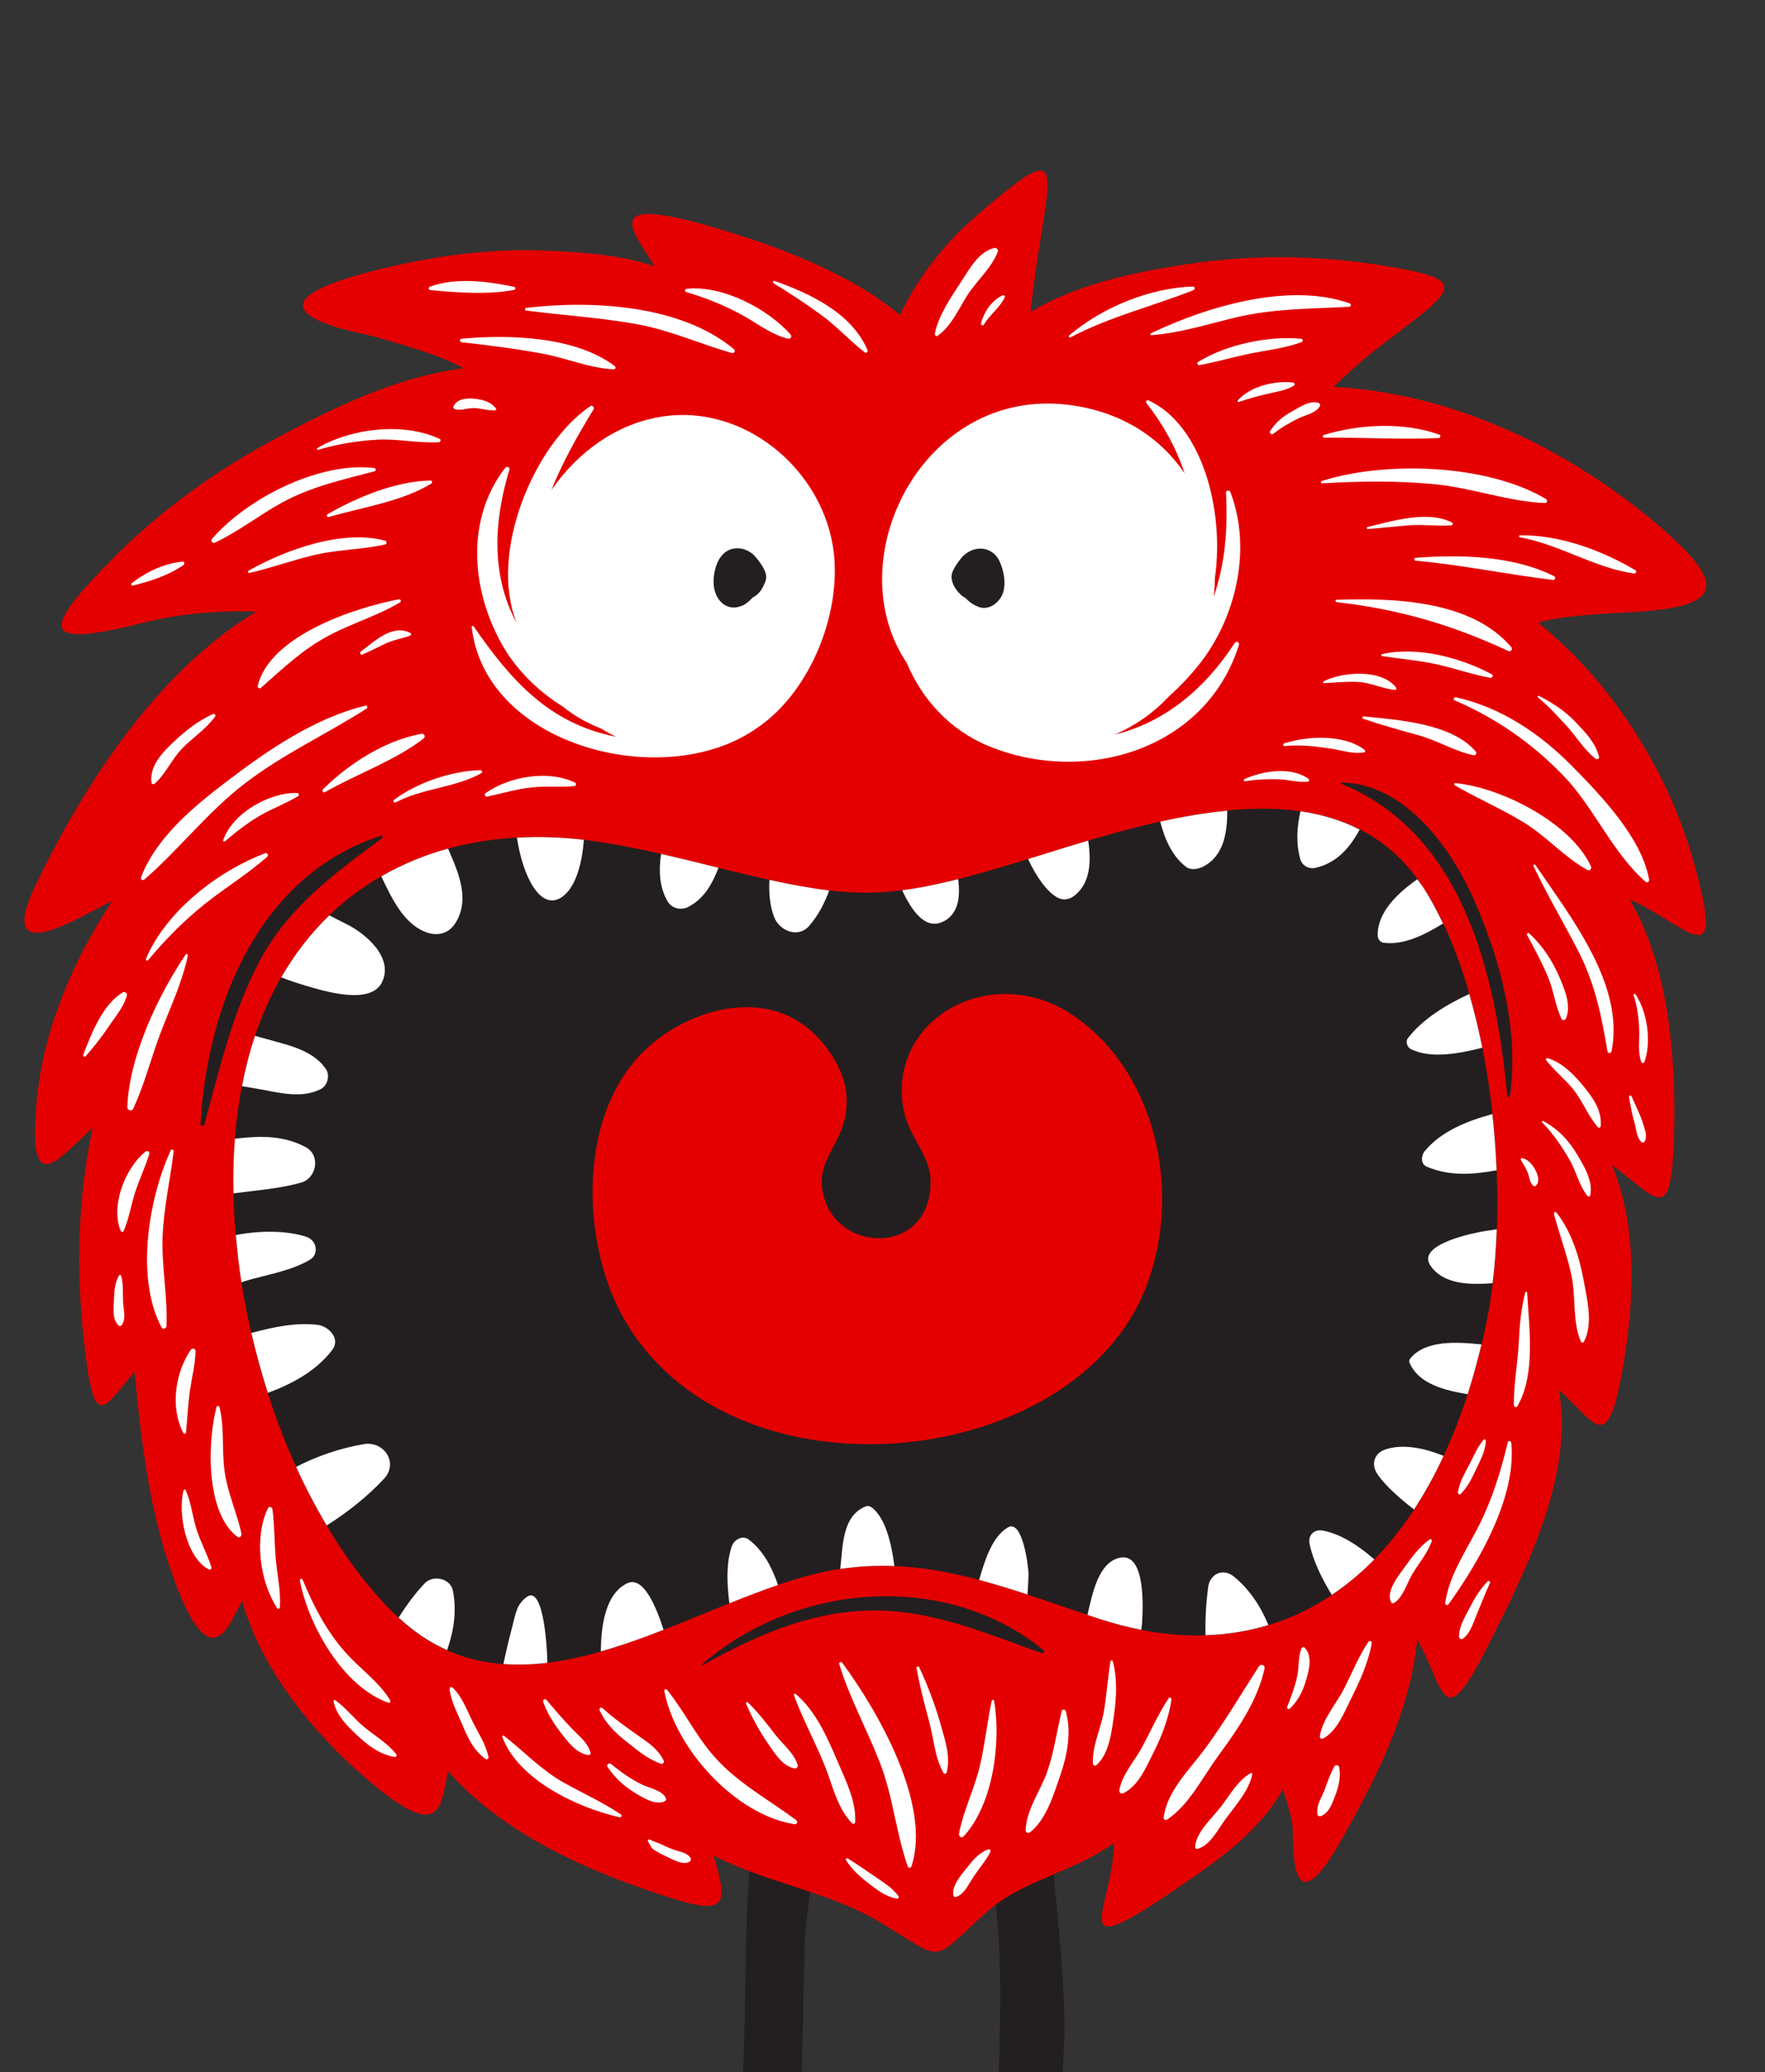 <?xml version="1.0" encoding="UTF-8"?> <svg xmlns="http://www.w3.org/2000/svg" width="869" height="1020" viewBox="0 0 869 1020" fill="none"><rect x="0" y="0" width="869" height="1020" fill="#333333" stroke="none"/> <g clip-path="url(#clip0_156_164)"> <path d="M396.301 822.46C394.101 820.2 391.041 819.24 387.901 819.4C387.661 819.41 387.441 819.43 387.201 819.46C381.161 820.06 375.091 824.6 374.691 831.69C373.371 854.8 372.151 877.95 371.001 901.1C370.911 901.82 370.811 902.54 370.721 903.25C366.021 941.85 367.661 980.73 365.851 1019.52C365.281 1031.73 365.001 1043.8 364.951 1055.81C364.641 1066.94 364.261 1078.08 364.001 1089.2C363.811 1097.43 361.861 1166.38 365.751 1208.33C365.651 1210.66 365.581 1212.98 365.451 1215.32C365.321 1217.51 365.101 1219.53 364.721 1221.68C364.621 1222.25 364.521 1222.68 364.431 1223.08C357.901 1225.17 343.561 1224.45 336.391 1225.68C329.031 1226.94 315.421 1226.6 309.981 1232.76C308.061 1234.93 308.131 1237.65 309.981 1239.83C316.191 1247.17 333.391 1247.9 342.031 1249.41C353.741 1251.45 370.711 1251.73 381.471 1245.97C393.311 1239.62 393.261 1220.87 393.641 1209.52C393.641 1209.47 393.641 1209.43 393.641 1209.39C394.311 1202.06 394.251 1194.95 394.251 1189.97C394.251 1152.42 392.701 1115 393.521 1077.38C394.401 1036.35 395.311 995.33 396.241 954.3C398.241 935.37 400.511 916.47 403.271 897.69C406.371 876.55 416.711 837.16 396.301 822.47V822.46ZM363.971 1224.64C363.871 1224.88 363.861 1224.86 363.971 1224.64V1224.64Z" fill="#231F20"></path> <path d="M575.861 1229.02C567.961 1212.63 537.301 1213.92 521.901 1213.24C520.721 1208.23 520.361 1202.8 519.811 1197.89C519.191 1192.33 518.191 1186.79 517.021 1181.27C516.791 1161.67 515.521 1141.91 516.311 1123.03C517.331 1098.29 518.711 1073.54 519.901 1048.79C521.411 1037.6 522.741 1026.38 523.511 1015.06C525.961 978.84 519.681 941.66 517.611 905.53C516.881 892.82 514.341 879.46 513.121 866.19C513.571 853.52 515.051 841.13 518.341 829.25C522.581 813.91 500.741 804.68 492.761 818.47C481.251 838.38 484.751 866.34 486.111 888.23C487.921 917.45 492.181 946.17 492.401 975.49C492.731 1020.89 489.391 1066.3 488.101 1111.66C487.321 1138.68 485.471 1170.83 491.211 1199.65C491.241 1202.61 491.341 1205.58 491.611 1208.56C492.621 1219.93 493.511 1231.31 503.291 1238.63C511.111 1244.48 522.851 1243.01 532.021 1243.42C545.711 1244.04 562.901 1243.09 574.371 1234.81C576.361 1233.37 576.971 1231.26 575.891 1229.02H575.861Z" fill="#231F20"></path> <path d="M816.811 258.83C772.111 220.64 715.161 193.45 656.501 190.43C664.041 183.25 671.751 176.32 680.081 169.96C717.081 141.71 725.531 137.87 680.151 130.59C649.081 125.61 616.751 125.24 586.101 129.78C560.731 133.54 530.631 139.39 507.311 153.67C507.481 152.23 507.651 150.79 507.841 149.32C508.571 143.47 509.251 137.69 510.101 131.97C517.721 80.18 524.731 68.04 480.101 106.8C464.751 120.12 451.591 136.95 443.091 155.05C418.291 134.26 382.081 120.81 350.251 111.58C295.291 95.63 311.191 113.15 322.371 131.13C305.461 125.29 285.911 124.11 269.331 123.36C239.501 122.02 207.811 126.66 178.251 134.81C113.031 152.77 177.261 163.82 181.491 164.94C193.041 168.01 204.481 171.45 215.791 175.56C220.271 177.19 224.351 179.17 228.271 181.29C195.241 185.21 161.471 201.94 134.271 216.64C106.671 231.56 80.211 250.32 57.741 272.74C19.391 311 19.221 319.44 70.581 306.52C87.291 302.32 104.501 300.68 122.361 300.92C123.571 300.93 124.751 301.1 125.951 301.17C77.751 330.53 42.281 384.51 17.751 435.17C-3.399 478.81 39.431 450.96 55.181 443.52C35.891 472.97 21.481 506.27 18.161 541.13C13.211 592.98 29.451 569.09 45.591 555.3C38.281 589.59 37.441 624.45 41.241 659.31C46.351 706.26 50.591 693.32 66.261 675.27C69.691 712.06 74.211 748.99 87.921 783.16C104.701 824.95 113.041 799.04 119.231 787.93C128.091 820.39 152.791 851.55 179.361 874.59C215.751 906.16 217.141 892.12 220.431 871.6C245.851 900.68 283.661 918.39 320.621 931.04C357.531 943.67 359.311 940.31 351.391 913.38C376.941 926.52 408.011 931.26 432.081 945.46C466.551 965.79 456.741 967.12 485.971 940.96C503.511 925.28 528.931 921.51 548.491 907.08C548.011 939.47 523.421 967.48 576.951 931.17C597.991 916.92 619.651 902.38 631.541 880.78C633.671 886.35 635.231 891.96 636.221 897.81C637.391 904.75 633.471 953.64 660.871 904.88C678.421 873.68 694.261 842.08 697.791 806.9C711.501 831.88 710.171 854.43 732.211 810.85C751.801 772.15 774.921 726.02 767.521 684.23C784.961 698.95 790.821 717.06 798.341 677.01C804.601 643.63 806.751 604.46 793.631 573.41C817.191 590.76 823.311 604.92 824.301 554.48C825.061 517.3 820.781 474 802.371 442.7C831.141 455.58 849.581 481.83 834.411 426.11C822.011 380.6 794.361 336.36 757.331 306.56C766.251 303.55 783.981 302.31 799.071 301.57C844.471 299.37 854.751 291.25 816.781 258.83H816.811Z" fill="#E40000"></path> <path d="M700.672 436.691C670.112 389.851 614.582 393.341 559.882 407.101C544.822 410.891 529.822 415.451 515.422 419.961C436.252 444.751 424.102 444.731 349.172 426.001C331.652 421.621 313.412 417.191 294.442 414.301C202.272 400.251 119.882 450.031 115.082 570.191C111.922 649.541 143.112 743.621 193.732 793.901C230.332 830.231 274.522 821.591 318.122 805.491C348.362 794.331 378.312 779.581 405.242 773.781C453.952 763.291 495.192 781.651 541.292 796.831C628.872 825.651 704.642 778.311 731.492 652.711C744.882 590.091 734.992 489.281 700.672 436.691V436.691Z" fill="#231F20"></path> <path d="M254.512 412.301C257.422 431.451 265.922 448.041 276.132 441.881C282.852 437.821 286.532 426.261 287.452 413.381C276.252 412.061 265.242 411.701 254.502 412.301H254.512Z" fill="white"></path> <path d="M326.702 802.2C323.112 790.9 316.762 775.65 308.952 779.25C298.352 784.13 295.882 799.52 295.842 812.84C303.262 810.72 310.702 808.22 318.122 805.48C320.992 804.42 323.852 803.31 326.702 802.2Z" fill="white"></path> <path d="M269.482 818.441C269.522 814.081 268.032 779.511 259.252 786.091C254.232 789.861 253.872 794.421 252.252 800.521C250.622 806.621 249.172 812.811 247.862 819.041C254.982 819.561 262.192 819.341 269.492 818.441H269.482Z" fill="white"></path> <path d="M398.322 455.801C402.842 450.681 405.922 444.661 408.272 438.291C399.422 437.261 389.882 435.521 378.852 433.091C378.472 439.431 379.012 445.631 381.092 451.251C383.582 457.991 392.772 462.091 398.332 455.801H398.322Z" fill="white"></path> <path d="M223.012 783.011C221.832 776.821 213.172 775.021 209.092 779.331C204.192 784.501 200.052 790.231 196.262 796.191C203.922 803.311 211.902 808.551 220.132 812.201C223.382 802.861 224.962 793.281 223.002 783.011H223.012Z" fill="white"></path> <path d="M338.992 446.321C346.802 442.241 350.702 434.931 353.762 427.141C352.252 426.761 350.742 426.391 349.172 426.001C341.422 424.061 333.492 422.131 325.462 420.311C324.292 428.461 324.622 436.651 328.672 443.621C330.802 447.301 335.372 448.231 339.002 446.331L338.992 446.321Z" fill="white"></path> <path d="M368.572 757.731C365.472 755.431 361.332 757.981 360.282 761.111C357.492 769.401 357.872 779.391 359.112 789.161C367.232 785.901 375.242 782.801 383.062 780.131C380.012 771.271 375.632 762.981 368.572 757.741V757.731Z" fill="white"></path> <path d="M208.802 458.46C214.622 460.94 220.552 460.08 224.172 454.43C231.232 443.39 226.272 430.82 221.542 419.9C221.222 419.16 220.912 418.43 220.602 417.69C208.972 420.88 197.972 425.46 187.722 431.35C192.602 441.55 198.302 453.97 208.802 458.45V458.46Z" fill="white"></path> <path d="M189.052 727.871C196.422 719.971 188.952 709.151 179.132 710.821C167.272 712.831 156.142 716.711 145.802 722.011C150.372 732.081 155.422 741.711 160.852 750.841C171.072 744.391 180.632 736.881 189.052 727.871V727.871Z" fill="white"></path> <path d="M163.582 664.461C167.832 658.891 161.802 652.811 156.512 652.131C145.942 650.771 134.392 653.211 123.762 656.101C126.062 666.051 128.772 675.901 131.872 685.581C143.992 681.121 155.722 674.771 163.582 664.461Z" fill="white"></path> <path d="M188.082 483.441C193.962 471.451 180.152 459.551 170.582 454.861C167.962 453.571 165.112 452.071 162.162 450.541C153.142 459.221 145.182 469.391 138.482 481.061C142.572 482.701 146.782 484.051 150.792 485.231C159.502 487.791 182.452 494.971 188.092 483.451L188.082 483.441Z" fill="white"></path> <path d="M413.772 771.651C413.752 771.841 413.722 772.051 413.712 772.251C422.802 770.881 431.662 770.461 440.362 770.821C438.972 760.131 436.192 747.811 429.692 742.351C428.792 741.601 427.472 740.971 426.262 741.451C414.642 746.061 415.012 760.771 413.772 771.661V771.651Z" fill="white"></path> <path d="M124.082 629.56C133.832 626.93 143.642 625.22 152.472 620.13C157.312 617.34 155.922 610.49 150.992 608.83C141.862 605.75 128.572 605.48 116.122 607.9C116.792 615.62 117.652 623.38 118.872 631.15C120.612 630.58 122.352 630.03 124.082 629.56V629.56Z" fill="white"></path> <path d="M150.512 564.64C139.942 559.02 129.042 558.991 117.332 560.301C116.782 560.361 116.222 560.411 115.672 560.461C115.432 563.661 115.212 566.891 115.082 570.191C114.852 575.851 114.852 581.591 114.972 587.381C126.082 585.901 137.482 585.111 148.232 582.101C155.952 579.931 157.952 568.61 150.522 564.64H150.512Z" fill="white"></path> <path d="M160.502 526.251C155.072 518.221 145.262 515.241 136.212 512.811C132.662 511.851 129.112 510.781 125.542 509.871C122.932 517.631 120.822 525.921 119.132 534.631C122.682 535.271 126.262 535.771 129.692 536.431C138.992 538.251 149.132 540.491 157.902 536.091C161.242 534.411 162.582 529.341 160.492 526.241L160.502 526.251Z" fill="white"></path> <path d="M736.932 605.061C734.772 605.381 732.622 605.701 730.432 606.061C727.012 606.621 697.082 612.211 704.232 622.871C710.452 632.151 723.262 632.491 734.892 631.611C735.922 623.131 736.602 614.241 736.932 605.061Z" fill="white"></path> <path d="M700.671 436.69C699.761 435.29 698.761 434.08 697.801 432.78C687.901 439.83 678.221 448.91 678.291 460.42C678.301 461.9 679.401 463.76 681.011 463.99C691.051 465.4 701.221 460.23 710.471 454.57C707.441 448.2 704.221 442.14 700.671 436.7V436.69Z" fill="white"></path> <path d="M722.582 686.251C725.092 678.471 727.352 670.281 729.412 661.731C717.292 660.481 702.082 659.541 694.502 668.451C694.032 669.011 693.622 669.861 693.932 670.611C698.412 681.361 711.492 684.321 722.582 686.251Z" fill="white"></path> <path d="M535.772 413.751C528.892 415.781 522.082 417.871 515.412 419.961C512.212 420.961 509.162 421.911 506.172 422.831C510.322 431.741 515.492 438.921 520.532 441.731C523.582 443.441 526.732 442.731 529.322 440.601C536.932 434.311 537.292 423.901 535.782 413.761L535.772 413.751Z" fill="white"></path> <path d="M681.742 713.57C677.142 715.22 675.222 719.81 677.402 724.23C679.522 728.5 686.952 735.93 696.192 742.97C701.442 734.95 706.322 726.17 710.762 716.59C701.192 712.73 690.472 710.45 681.742 713.57V713.57Z" fill="white"></path> <path d="M701.482 566.561C699.692 568.701 699.322 572.931 702.482 574.261C713.782 579.061 725.282 578.151 736.852 576.031C736.482 566.851 735.792 557.601 734.782 548.351C722.122 551.841 709.662 556.771 701.492 566.561H701.482Z" fill="white"></path> <path d="M644.742 759.72C646.402 768.09 650.822 777.06 655.722 785C663.062 780.08 670.062 774.3 676.652 767.56C669.132 760.94 660.092 754.96 651.132 753.33C647.112 752.6 643.932 755.64 644.742 759.72V759.72Z" fill="white"></path> <path d="M694.542 516.331C704.552 521.391 718.992 518.441 729.812 515.711C728.012 506.641 725.862 497.801 723.392 489.261C712.312 494.361 700.442 501.501 693.162 511.041C691.932 512.651 692.822 515.461 694.542 516.331Z" fill="white"></path> <path d="M482.092 777.641C490.012 779.751 497.922 782.211 505.882 784.831C506.122 781.431 506.302 778.121 506.402 775.101C506.482 772.331 503.702 747.371 496.182 751.851C488.542 756.401 484.942 767.681 482.092 777.631V777.641Z" fill="white"></path> <path d="M561.922 802.2C562.042 801.1 562.212 799.94 562.282 798.9C562.662 793.15 564.462 764.06 551.462 766.71C540.822 768.88 537.912 784.14 535.412 794.86C537.372 795.52 539.322 796.18 541.282 796.82C548.242 799.11 555.122 800.86 561.912 802.19L561.922 802.2Z" fill="white"></path> <path d="M471.752 432.721C461.532 435.311 452.602 437.121 444.162 438.191C448.742 447.911 455.212 457.611 463.862 453.841C471.742 450.411 472.972 441.841 471.742 432.721H471.752Z" fill="white"></path> <path d="M583.892 426.631C586.252 428.451 589.792 427.831 592.212 426.631C602.502 421.521 604.312 409.821 604.222 399.011C593.422 400.061 582.362 401.951 571.252 404.421C573.502 413.111 577.062 421.371 583.892 426.631Z" fill="white"></path> <path d="M607.491 775.991C602.151 771.651 595.681 774.641 594.821 781.241C593.951 787.911 593.311 796.261 593.541 804.871C604.231 804.521 614.571 802.871 624.491 799.861C620.731 790.681 615.141 782.201 607.491 775.991Z" fill="white"></path> <path d="M640.192 422.841C641.102 426.171 644.502 427.931 647.772 427.151C658.442 424.611 664.632 417.131 669.432 408.311C660.412 403.721 650.642 400.801 640.282 399.331C638.512 407.091 638.032 415.011 640.182 422.841H640.192Z" fill="white"></path> <path d="M409.982 268.341C403.442 229.891 366.012 199.251 326.702 204.931C303.742 208.251 284.502 222.461 271.522 241.141C276.722 228.081 283.922 215.041 292.222 201.501C292.802 200.541 291.612 199.261 290.642 199.921C263.022 218.611 240.572 271.741 254.292 306.371C254.302 306.431 254.312 306.491 254.332 306.561C241.632 283.041 243.122 256.431 250.792 231.221C251.212 229.871 249.432 229.371 248.682 230.331C228.612 256.421 232.282 292.241 248.302 319.191C254.562 329.711 264.952 340.311 277.032 347.741C282.372 352.061 288.682 355.761 296.062 358.661C298.412 360.141 300.862 361.441 303.372 362.621C270.622 356.381 251.482 334.841 233.222 308.341C232.962 307.951 232.172 308.041 232.242 308.611C238.722 366.041 322.842 388.801 368.692 360.961C368.722 360.951 368.732 360.931 368.762 360.921C370.082 360.111 371.392 359.291 372.652 358.401C399.892 339.971 415.282 299.411 409.992 268.341H409.982Z" fill="white"></path> <path d="M486.872 367.291C533.762 386.481 593.672 369.461 610.022 317.371C610.432 316.081 608.602 315.421 607.912 316.481C592.752 339.851 572.632 355.791 548.792 361.571C559.422 356.981 568.332 350.521 575.532 342.771C581.122 337.791 586.162 332.371 590.392 327.051C608.682 304.051 616.452 270.091 605.792 242.261C605.382 241.171 603.552 241.221 603.622 242.551C604.592 261.011 603.102 277.631 597.562 293.751C597.912 290.711 598.102 287.651 598.152 284.591C602.992 250.861 591.752 209.231 565.512 197.081C564.582 196.651 563.852 197.661 564.462 198.441C573.192 209.551 579.302 221.091 583.282 232.981C571.332 215.501 552.222 202.481 525.942 199.261C454.432 190.491 412.122 275.311 446.412 326.231C453.902 344.131 467.652 359.421 486.882 367.281L486.872 367.291Z" fill="white"></path> <path d="M277.852 877.59C266.572 871.29 258.172 862.28 248.192 854.39C247.822 854.1 247.102 854.35 247.312 854.9C255.072 876.08 284.582 889.911 305.062 894.481C305.932 894.671 306.382 893.561 305.662 893.071C296.772 887.081 287.192 882.81 277.862 877.59H277.852Z" fill="white"></path> <path d="M413.192 819.081C418.292 835.781 426.922 851.371 433.242 867.631C439.702 884.291 441.092 901.951 446.902 918.611C447.212 919.511 448.452 919.541 448.752 918.611C458.792 888.231 432.152 842.121 414.682 818.451C414.162 817.751 412.902 818.131 413.192 819.081Z" fill="white"></path> <path d="M522.752 842.181C520.272 852.171 519.032 862.141 515.632 871.951C512.322 881.521 505.302 890.591 504.982 900.911C504.942 902.141 506.372 902.491 507.202 901.831C515.322 895.291 518.742 883.311 522.062 873.721C525.502 863.781 527.662 852.451 524.702 842.181C524.432 841.241 523.002 841.191 522.752 842.181Z" fill="white"></path> <path d="M619.871 820.16C610.981 833.9 602.851 847.81 593.081 861C585.531 871.18 574.431 881.74 572.921 894.76C572.831 895.56 573.891 896.08 574.511 895.67C585.241 888.71 592.021 874.91 599.461 864.73C609.101 851.55 619.041 837.49 622.601 821.31C622.971 819.65 620.801 818.73 619.881 820.16H619.871Z" fill="white"></path> <path d="M673.712 808.15C668.982 815.18 665.772 823.2 661.972 830.75C658.142 838.36 651.182 846.01 649.842 854.47C649.692 855.4 650.552 856.23 651.462 855.72C658.392 851.84 661.662 843.18 665.082 836.35C669.412 827.72 673.692 818.41 675.372 808.85C675.542 807.83 674.292 807.26 673.702 808.15H673.712Z" fill="white"></path> <path d="M742.372 709.911C738.612 725.511 734.202 739.571 726.622 753.861C720.592 765.251 713.512 775.941 711.552 788.871C711.402 789.901 712.592 790.441 713.222 789.571C728.172 768.791 746.802 736.711 744.072 710.131C743.972 709.211 742.622 708.891 742.372 709.901V709.911Z" fill="white"></path> <path d="M191.202 838.111C191.882 838.351 192.482 837.501 192.122 836.911C186.602 827.801 177.042 821.191 169.982 813.221C160.702 802.741 154.352 790.511 149.042 777.641C148.682 776.791 147.472 777.091 147.652 778.021C151.882 799.991 168.802 830.201 191.212 838.101L191.202 838.111Z" fill="white"></path> <path d="M108.012 692.52C107.832 691.83 106.802 691.83 106.622 692.52C102.112 709.45 101.102 744.6 116.902 756.44C117.932 757.21 119.102 755.95 118.882 754.92C116.522 744.03 111.842 734.56 110.452 723.22C109.202 713.05 110.562 702.47 108.022 692.52H108.012Z" fill="white"></path> <path d="M84.082 566.17C73.041 590.21 66.662 629.04 79.531 653.37C80.162 654.57 81.891 653.94 81.951 652.71C82.602 638.24 79.572 623.85 80.031 609.25C80.501 594.82 83.822 580.83 85.522 566.56C85.612 565.81 84.401 565.49 84.082 566.17V566.17Z" fill="white"></path> <path d="M65.562 545.79C70.952 534.16 74.122 521.7 78.572 509.69C83.382 496.69 89.702 483.92 92.482 470.29C92.612 469.64 91.792 469.3 91.422 469.85C77.742 490.01 63.442 520.441 62.692 545.011C62.652 546.481 64.902 547.2 65.562 545.78V545.79Z" fill="white"></path> <path d="M766.291 596.81C765.821 596.22 764.911 596.86 765.081 597.51C767.791 607.69 771.491 617.43 773.711 627.77C775.981 638.33 774.091 650.43 778.331 660.34C778.591 660.97 779.621 660.91 779.901 660.34C784.431 651.32 781.471 639.95 779.741 630.39C777.621 618.76 773.741 606.17 766.291 596.8V596.81Z" fill="white"></path> <path d="M755.062 426.311C761.772 440.641 769.912 454.191 777.132 468.261C785.362 484.281 788.522 500.111 791.462 517.591C791.632 518.581 793.212 518.541 793.412 517.591C800.152 484.871 773.092 451.061 755.972 425.781C755.592 425.211 754.772 425.701 755.062 426.321V426.311Z" fill="white"></path> <path d="M774.042 377.13C758.252 361.06 738.902 348.09 716.762 343.2C715.902 343.01 715.242 344.31 716.132 344.69C736.582 353.5 754.042 365.62 769.562 381.61C784.812 397.32 793.912 419.841 810.162 433.961C810.982 434.681 812.112 433.981 811.932 432.931C808.252 412.281 788.352 391.691 774.052 377.121L774.042 377.13Z" fill="white"></path> <path d="M71.102 432.911C88.472 417.771 102.132 399.761 120.682 385.521C139.472 371.101 160.722 361.421 180.522 348.751C181.252 348.281 180.782 347.141 179.922 347.341C154.952 353.361 131.902 369.201 111.742 384.541C95.542 396.871 76.722 412.331 69.412 431.921C69.032 432.941 70.402 433.511 71.102 432.901V432.911Z" fill="white"></path> <path d="M105.872 267.08C117.452 261.61 127.632 253.51 138.892 247.36C153.522 239.37 168.612 236.16 184.452 231.96C185.412 231.71 185.102 230.46 184.232 230.36C157.342 227.11 121.712 245.22 104.412 265.2C103.492 266.26 104.622 267.67 105.862 267.09L105.872 267.08Z" fill="white"></path> <path d="M196.332 295C174.722 299.05 132.702 312.94 126.912 337.58C126.682 338.54 127.792 339.15 128.512 338.51C139.442 328.93 148.742 319.84 161.782 312.89C173.222 306.79 185.822 303.13 196.962 296.49C197.792 295.99 197.212 294.83 196.332 295V295Z" fill="white"></path> <path d="M650.752 236.77C650.152 236.96 650.232 237.94 650.912 237.9C669.532 236.84 687.562 236.56 706.172 238.32C724.562 240.06 742.282 246.83 760.652 247.61C761.732 247.65 762.062 246.16 761.192 245.64C732.352 228.41 682.212 226.73 650.762 236.77H650.752Z" fill="white"></path> <path d="M744.062 318.521C724.282 295.311 686.122 294.311 658.082 295.211C657.322 295.231 657.362 296.281 658.082 296.361C688.912 299.941 714.542 307.391 742.612 320.411C743.862 320.991 744.972 319.591 744.062 318.521Z" fill="white"></path> <path d="M566.802 164.981C581.062 163.931 594.732 159.501 608.602 156.211C627.132 151.821 645.422 152.011 664.242 151.001C665.242 150.951 665.392 149.631 664.472 149.301C634.592 138.721 594.002 150.971 566.572 164.081C566.142 164.281 566.342 165.011 566.812 164.981H566.802Z" fill="white"></path> <path d="M259.112 152.871C277.402 155.251 295.822 156.311 313.992 159.641C330.082 162.591 344.742 169.321 360.362 173.781C361.382 174.071 362.312 172.661 361.432 171.931C335.172 149.981 291.622 147.711 259.112 151.531C258.242 151.631 258.252 152.761 259.112 152.881V152.871Z" fill="white"></path> <path d="M211.932 236.511C194.662 236.891 176.112 244.601 161.292 253.081C160.542 253.511 161.042 254.731 161.882 254.491C178.282 249.681 197.632 246.971 212.342 238.041C213.022 237.631 212.752 236.501 211.932 236.521V236.511Z" fill="white"></path> <path d="M178.502 322.13C181.982 320.6 185.442 318.96 188.822 317.22C192.942 315.1 197.552 314.43 201.872 312.89C202.422 312.7 202.632 311.88 202.042 311.57C193.242 306.97 184.302 315.71 177.672 320.72C176.832 321.36 177.532 322.56 178.502 322.13Z" fill="white"></path> <path d="M160.062 389.871C175.712 380.931 194.222 374.511 208.492 363.581C209.662 362.681 208.992 360.941 207.492 361.211C189.762 364.321 171.592 375.931 159.012 388.521C158.312 389.221 159.202 390.371 160.062 389.881V389.871Z" fill="white"></path> <path d="M72.892 472.641C81.262 462.581 90.412 453.321 100.622 445.121C110.752 437.001 121.912 430.281 131.622 421.631C132.352 420.981 131.582 419.581 130.632 419.941C107.352 428.701 81.562 448.621 71.842 472.031C71.602 472.601 72.492 473.101 72.882 472.641H72.892Z" fill="white"></path> <path d="M60.482 488.47C50.462 494.43 44.982 508.79 40.982 519.19C40.722 519.86 41.722 520.42 42.192 519.89C46.202 515.27 49.972 510.58 53.372 505.48C56.712 500.47 60.822 495.88 62.462 489.99C62.782 488.86 61.502 487.87 60.482 488.47Z" fill="white"></path> <path d="M71.662 566.801C61.642 574.881 54.432 593.211 59.352 605.751C59.572 606.331 60.522 606.671 60.842 605.951C63.272 600.531 64.282 594.441 65.952 588.741C68.022 581.641 71.402 575.011 73.512 567.881C73.852 566.731 72.472 566.161 71.662 566.801Z" fill="white"></path> <path d="M91.582 705.021C92.282 698.061 92.542 691.071 93.562 684.131C94.532 677.581 96.112 671.691 96.262 665.021C96.292 663.701 94.602 663.421 93.932 664.391C86.232 675.591 83.672 693.071 90.332 705.361C90.682 706.001 91.532 705.641 91.592 705.021H91.582Z" fill="white"></path> <path d="M134.161 742.97C134.031 741.92 132.501 741.15 131.921 742.36C125.031 756.78 127.791 778.22 136.441 791.53C136.841 792.15 137.741 791.88 137.791 791.17C138.331 783.2 136.501 775.37 135.791 767.45C135.051 759.25 135.201 751.15 134.171 742.96L134.161 742.97Z" fill="white"></path> <path d="M222.762 830.591C222.282 830.151 221.292 830.411 221.372 831.171C221.932 837.171 225.062 842.871 227.392 848.371C230.182 854.951 233.112 861.711 239.162 865.811C239.872 866.291 240.662 865.501 240.512 864.781C239.152 858.561 235.742 853.461 232.902 847.821C230.022 842.081 227.542 835.051 222.772 830.601L222.762 830.591Z" fill="white"></path> <path d="M327.392 886.531C327.972 886.211 328.082 885.501 327.802 884.951C325.842 881.091 319.402 880.061 315.772 878.241C310.592 875.641 305.362 872.051 300.942 868.311C300.002 867.511 298.332 868.561 299.132 869.711C302.662 874.801 306.452 878.591 311.732 881.891C315.622 884.321 322.802 889.031 327.392 886.541V886.531Z" fill="white"></path> <path d="M289.642 863.851C290.312 863.951 290.952 863.461 290.762 862.731C289.412 857.731 285.152 854.601 281.712 851.001C277.312 846.381 273.122 841.541 269.022 836.661C268.412 835.931 267.102 836.701 267.412 837.591C269.452 843.341 272.492 848.151 276.212 852.971C279.652 857.431 283.702 862.971 289.632 863.861L289.642 863.851Z" fill="white"></path> <path d="M295.252 841.891C298.332 848.461 302.772 852.791 308.452 857.261C313.852 861.511 318.902 865.911 325.482 868.141C326.472 868.481 327.132 867.321 326.732 866.511C323.802 860.551 318.772 857.521 313.512 853.791C307.802 849.751 301.852 845.511 296.682 840.781C295.892 840.061 294.812 840.961 295.252 841.891Z" fill="white"></path> <path d="M354.212 867.371C343.752 856.671 337.602 843.181 328.372 831.651C327.852 830.991 326.962 831.731 327.092 832.401C332.492 860.791 362.152 893.391 391.132 897.881C392.392 898.081 393.012 896.621 391.982 895.861C379.182 886.321 365.482 878.921 354.212 867.371Z" fill="white"></path> <path d="M381.822 853.97C377.522 848.37 373.292 842.89 368.232 837.94C367.732 837.45 367.072 838.07 367.322 838.64C370.422 845.62 373.912 852.17 378.292 858.43C381.572 863.1 385.122 869.2 391.062 870.41C392.042 870.61 393.022 869.79 392.722 868.75C391.052 862.94 385.432 858.65 381.822 853.96V853.97Z" fill="white"></path> <path d="M421.052 896.81C421.532 886.25 416.302 876.24 412.252 866.69C407.292 855.02 401.612 842.26 391.842 833.83C391.442 833.49 390.662 833.8 390.872 834.39C395.232 846.25 401.422 857.5 406.142 869.26C410.042 878.97 412.082 889.75 419.512 897.44C420.082 898.04 421.032 897.56 421.072 896.79L421.052 896.81Z" fill="white"></path> <path d="M452.511 820.57C452.161 819.83 451.161 820.39 451.281 821.09C452.801 829.78 455.031 838.32 457.351 846.83C459.681 855.37 460.141 864.86 464.521 872.63C464.881 873.28 465.921 873.15 466.101 872.43C468.091 864.49 465.371 856.9 463.231 849.18C460.511 839.35 456.831 829.81 452.521 820.57H452.511Z" fill="white"></path> <path d="M488.252 837.161C486.162 847.501 484.932 857.971 482.652 868.281C480.052 880.001 474.362 890.881 472.162 902.611C471.932 903.851 473.432 904.981 474.412 903.921C489.032 888.091 492.942 857.681 489.452 837.161C489.352 836.551 488.372 836.571 488.252 837.161Z" fill="white"></path> <path d="M546.762 817.68C545.332 826.09 544.922 834.62 543.382 843.03C541.902 851.13 537.552 859.88 538.112 868.09C538.172 868.98 539.152 869.41 539.832 868.81C546.152 863.15 547.322 852.41 548.442 844.43C549.682 835.64 550.202 826.33 547.882 817.68C547.742 817.16 546.862 817.1 546.762 817.68Z" fill="white"></path> <path d="M575.372 835.91C570.402 843.48 566.662 851.79 562.412 859.78C558.722 866.72 552.562 873.24 551.102 881.06C550.872 882.28 552.012 883.21 553.152 882.63C560.592 878.87 564.192 870.01 567.782 862.91C572.002 854.6 575.412 845.73 576.782 836.5C576.912 835.66 575.882 835.14 575.372 835.91Z" fill="white"></path> <path d="M615.772 872.761C609.742 876.121 605.612 883.261 601.562 888.721C597.162 894.651 588.982 901.421 588.412 909.111C588.362 909.741 589.062 910.201 589.632 910.041C595.842 908.241 599.482 900.761 603.072 895.801C607.832 889.231 614.962 881.471 616.552 873.351C616.632 872.901 616.192 872.511 615.772 872.751V872.761Z" fill="white"></path> <path d="M640.752 811.431C639.072 815.641 639.662 820.551 638.702 824.971C637.592 830.101 635.672 835.321 633.712 840.191C633.382 840.991 634.532 841.511 635.072 840.981C639.382 836.861 641.682 831.921 643.282 826.231C644.602 821.571 646.182 814.831 642.342 811.001C641.792 810.451 640.992 810.771 640.742 811.421L640.752 811.431Z" fill="white"></path> <path d="M656.962 869.49C655.002 872.96 653.662 876.91 652.292 880.64C650.782 884.77 647.952 888.49 648.632 893.05C648.762 893.96 649.852 894.12 650.532 893.83C654.602 892.08 655.942 887.49 657.442 883.66C659.142 879.34 660.252 874.42 659.332 869.8C659.112 868.68 657.482 868.56 656.952 869.49H656.962Z" fill="white"></path> <path d="M703.872 757.731C698.622 761.461 694.851 766.801 691.131 771.991C688.241 776.021 682.541 783.101 684.751 788.371C685.011 788.991 685.661 789.381 686.311 789.001C690.791 786.391 692.852 778.861 695.492 774.531C698.732 769.221 702.851 764.451 704.941 758.541C705.151 757.961 704.391 757.361 703.881 757.731H703.872Z" fill="white"></path> <path d="M732.442 778.351C728.872 782.091 726.322 786.081 723.972 790.681C721.692 795.161 718.282 800.381 718.362 805.521C718.372 806.381 719.452 807.201 720.242 806.601C724.112 803.691 725.282 798.851 727.122 794.531C729.302 789.451 731.212 784.211 733.572 779.221C733.902 778.511 733.032 777.721 732.432 778.351H732.442Z" fill="white"></path> <path d="M750.952 636.17C748.902 644.24 748.202 652.04 747.802 660.36C747.302 670.82 745.202 681.23 745.372 691.69C745.382 692.59 746.612 692.94 747.072 692.15C756.152 676.74 752.872 653.39 751.892 636.31C751.862 635.78 751.092 635.64 750.952 636.18V636.17Z" fill="white"></path> <path d="M759.842 551.821C759.412 551.591 758.962 552.141 759.322 552.501C764.682 557.931 769.012 564.341 772.812 570.931C776.152 576.721 777.402 583.451 781.622 588.671C781.992 589.141 782.881 588.881 782.981 588.311C784.331 581.221 780.191 574.591 776.731 568.641C772.631 561.581 767.092 555.651 759.842 551.831V551.821Z" fill="white"></path> <path d="M761.832 520.87C761.382 520.76 760.852 521.29 761.172 521.72C764.972 526.68 770.042 530.76 774.092 535.58C779.112 541.55 781.612 548.97 786.732 554.82C787.242 555.4 788.082 554.9 788.122 554.24C788.682 546.92 784.742 541 780.282 535.45C775.652 529.69 769.252 522.76 761.822 520.86L761.832 520.87Z" fill="white"></path> <path d="M803.352 539.71C803.022 538.92 801.902 539.2 802.052 540.07C802.802 544.29 803.562 548.6 804.772 552.71C805.682 555.8 805.682 559.89 808.172 562.11C808.632 562.52 809.362 562.48 809.682 561.91C811.292 559.11 809.852 556.15 808.992 553.21C807.612 548.52 805.242 544.2 803.352 539.7V539.71Z" fill="white"></path> <path d="M751.862 460.231C755.562 467.011 759.271 473.971 762.261 481.101C765.031 487.721 765.711 495.171 768.851 501.531C769.371 502.571 770.701 502.111 771.051 501.241C773.621 494.931 770.501 487.341 768.001 481.431C764.421 472.981 759.622 465.661 752.932 459.431C752.372 458.901 751.512 459.571 751.872 460.241L751.862 460.231Z" fill="white"></path> <path d="M783.301 426.411C773.401 404.961 739.201 387.611 716.541 385.461C715.951 385.401 715.781 386.261 716.251 386.541C727.311 392.971 739.081 398.011 750.051 404.691C761.301 411.541 770.071 421.851 781.521 428.181C782.731 428.851 783.831 427.551 783.291 426.401L783.301 426.411Z" fill="white"></path> <path d="M671.422 352.601C670.682 352.521 670.622 353.611 671.252 353.831C680.312 356.901 689.502 359.431 698.712 361.991C707.882 364.531 716.232 369.801 725.482 371.731C726.592 371.961 727.282 370.731 726.562 369.881C714.652 355.981 688.432 354.381 671.422 352.601V352.601Z" fill="white"></path> <path d="M734.462 331.881C718.892 323.601 698.052 318.091 680.512 321.941C680.022 322.051 679.982 322.881 680.512 322.961C689.402 324.301 698.332 325.021 707.132 326.941C716.092 328.891 724.682 331.971 733.722 333.631C734.742 333.821 735.482 332.411 734.462 331.871V331.881Z" fill="white"></path> <path d="M771.192 357.151C776.092 362.461 779.832 368.981 785.572 373.431C786.342 374.021 787.522 373.511 787.262 372.451C785.602 365.571 780.512 360.451 775.762 355.441C770.542 349.941 764.502 346.031 757.812 342.561C757.352 342.321 756.792 342.951 757.232 343.311C762.312 347.441 766.762 352.351 771.192 357.151V357.151Z" fill="white"></path> <path d="M765.232 283.671C745.252 273.481 718.932 272.871 697.052 274.551C696.122 274.621 696.132 275.911 697.052 275.991C719.922 278.041 742.092 282.781 764.742 285.461C765.702 285.571 766.042 284.081 765.232 283.671V283.671Z" fill="white"></path> <path d="M748.212 264.45C767.722 267.88 785.152 279.63 804.512 282.26C805.422 282.38 806.082 281.22 805.182 280.68C788.582 270.83 767.742 263.15 748.332 263.51C747.812 263.51 747.652 264.36 748.202 264.45H748.212Z" fill="white"></path> <path d="M693.982 258.561C700.852 258.041 707.682 259.091 714.502 258.601C715.202 258.551 715.622 257.531 714.892 257.171C702.642 251.071 685.852 256.451 673.332 259.381C672.752 259.521 672.872 260.471 673.472 260.421C680.312 259.851 687.142 259.081 693.982 258.571V258.561Z" fill="white"></path> <path d="M651.932 215.43C670.642 215.28 689.722 216.43 708.342 215.62C709.342 215.57 709.482 214.25 708.572 213.92C691.262 207.62 669.202 208.75 651.752 214.11C651.032 214.33 651.152 215.44 651.932 215.43Z" fill="white"></path> <path d="M76.192 385.701C81.722 380.771 84.621 373.501 89.931 368.151C95.222 362.821 101.552 358.761 105.972 352.611C106.502 351.861 105.512 351.201 104.852 351.491C97.341 354.781 90.811 360.111 84.891 365.731C79.571 370.771 73.462 377.511 74.602 385.271C74.712 386.041 75.731 386.121 76.201 385.691L76.192 385.701Z" fill="white"></path> <path d="M122.872 282.031C133.102 279.561 143.062 276.131 153.262 273.531C165.242 270.481 177.642 270.671 189.622 267.991C190.562 267.781 190.512 266.371 189.622 266.131C168.492 260.471 140.712 270.541 122.382 280.881C121.752 281.241 122.192 282.191 122.872 282.021V282.031Z" fill="white"></path> <path d="M65.442 288.231C74.112 286.041 82.982 283.251 90.342 278.111C91.002 277.651 90.872 276.301 89.882 276.411C80.702 277.411 72.052 281.421 64.792 287.101C64.232 287.541 64.842 288.381 65.452 288.221L65.442 288.231Z" fill="white"></path> <path d="M185.522 216.43C195.762 215.84 205.842 218.26 216.042 217.68C216.832 217.63 217.322 216.46 216.482 216.07C198.692 207.65 172.962 210.78 156.312 220.51C155.842 220.78 156.152 221.55 156.682 221.39C166.102 218.58 175.712 217.01 185.532 216.44L185.522 216.43Z" fill="white"></path> <path d="M236.542 379.071C222.242 379.481 205.612 385.121 194.102 393.581C193.322 394.161 193.982 395.381 194.882 394.911C208.142 387.911 224.102 387.791 236.952 380.591C237.652 380.201 237.352 379.041 236.542 379.071V379.071Z" fill="white"></path> <path d="M267.192 174.081C278.992 176.261 290.162 181.231 302.182 181.781C303.132 181.821 303.242 180.641 302.622 180.171C283.182 165.481 250.592 164.581 227.312 166.721C226.192 166.821 226.202 168.331 227.312 168.451C240.662 169.951 253.972 171.651 267.192 174.091V174.081Z" fill="white"></path> <path d="M211.932 142.801C225.232 144.011 240.012 145.191 253.162 142.681C253.902 142.541 253.892 141.351 253.162 141.201C240.192 138.441 224.432 136.411 211.702 141.111C210.762 141.461 210.942 142.721 211.932 142.811V142.801Z" fill="white"></path> <path d="M337.872 143.751C347.092 146.501 355.852 149.961 364.352 154.481C372.272 158.681 379.202 164.521 388.012 166.731C389.272 167.051 390.042 165.571 389.222 164.641C377.862 151.811 355.492 140.271 338.082 142.141C337.202 142.241 336.932 143.471 337.862 143.741L337.872 143.751Z" fill="white"></path> <path d="M404.312 155.001C412.012 160.591 418.322 167.711 425.832 173.501C426.652 174.131 427.392 172.961 427.082 172.251C419.222 153.961 398.892 144.521 381.332 138.261C380.642 138.021 380.262 139.041 380.842 139.401C388.772 144.231 396.802 149.541 404.312 155.001V155.001Z" fill="white"></path> <path d="M461.622 165.291C468.082 160.861 471.942 152.321 475.962 145.821C480.512 138.461 488.282 131.911 491.272 123.851C491.682 122.761 490.482 121.851 489.502 122.071C481.962 123.791 477.252 132.451 473.332 138.481C468.432 145.991 461.962 155.311 460.282 164.251C460.152 164.961 460.912 165.781 461.632 165.281L461.622 165.291Z" fill="white"></path> <path d="M482.992 159.171C482.762 160.021 483.952 160.511 484.402 159.761C487.332 154.911 492.192 151.541 494.662 146.431C495.002 145.721 494.312 145.041 493.602 145.381C488.142 148.021 484.552 153.411 482.992 159.171V159.171Z" fill="white"></path> <path d="M527.092 166.031C546.642 155.751 567.252 150.861 587.552 142.821C588.452 142.471 588.422 140.991 587.312 141.031C565.852 141.751 542.682 151.291 526.392 165.131C525.872 165.571 526.532 166.331 527.092 166.041V166.031Z" fill="white"></path> <path d="M640.862 168.371C641.752 168.041 641.572 166.861 640.642 166.771C624.472 165.171 603.792 169.591 589.942 178.121C589.072 178.661 589.662 179.871 590.612 179.701C598.492 178.281 606.212 176.011 614.042 174.341C623.042 172.431 632.172 171.581 640.852 168.371H640.862Z" fill="white"></path> <path d="M623.822 193.891C628.452 192.811 632.832 192.321 636.992 189.871C637.782 189.401 637.362 188.341 636.552 188.261C627.592 187.281 615.712 190.111 609.512 196.961C609.182 197.321 609.492 198.031 610.022 197.841C614.512 196.261 619.192 194.981 623.822 193.901V193.891Z" fill="white"></path> <path d="M332.392 910.651C330.182 909.901 328.062 908.991 325.972 907.961C324.102 907.031 321.712 906.481 319.962 905.451C319.392 905.121 318.642 905.801 319.032 906.371C319.972 907.761 320.362 909.431 321.852 910.401C323.892 911.731 326.022 912.841 328.232 913.861C331.232 915.241 336.552 918.411 339.652 916.221C340.022 915.961 340.352 915.451 340.152 914.971C338.932 912.021 335.142 911.591 332.372 910.651H332.392Z" fill="white"></path> <path d="M179.602 850.3C174.462 846.11 170.422 840.71 165.052 836.83C164.612 836.51 164.112 837.03 164.202 837.48C165.702 844.32 170.832 849.47 175.802 854.1C181.342 859.26 186.802 863.49 194.282 864.78C195.122 864.92 195.602 864.07 195.072 863.42C190.672 857.91 185.072 854.77 179.602 850.3V850.3Z" fill="white"></path> <path d="M486.562 910.291C482.432 911.801 479.552 914.861 476.912 918.271C473.892 922.191 468.722 927.391 469.332 932.711C469.402 933.341 469.962 933.981 470.672 933.731C474.722 932.321 476.542 928.061 478.732 924.661C481.572 920.241 485.112 916.281 487.592 911.631C487.942 910.981 487.362 910.001 486.562 910.291V910.291Z" fill="white"></path> <path d="M431.072 923.86C426.502 920.73 422.082 917.63 417.382 914.73C416.852 914.41 416.182 915.06 416.522 915.59C419.452 920.08 422.752 923.2 427.002 926.49C431.552 930.02 435.702 933.42 441.462 934.52C442.082 934.64 442.852 933.96 442.382 933.32C439.272 929.11 435.342 926.78 431.072 923.86V923.86Z" fill="white"></path> <path d="M91.412 733.44C91.202 732.97 90.472 733.12 90.352 733.58C87.452 745.03 91.572 766.46 102.752 772.47C103.432 772.84 104.342 772.24 104.102 771.44C102.012 764.81 98.592 758.79 96.562 752.1C94.672 745.9 94.112 739.38 91.412 733.44Z" fill="white"></path> <path d="M59.672 627.941C59.542 627.461 58.872 627.371 58.612 627.801C56.512 631.401 56.272 635.401 56.122 639.501C55.972 643.541 55.092 649.441 58.392 652.391C58.902 652.851 59.592 652.741 59.982 652.191C62.172 649.051 60.822 644.821 60.622 641.211C60.372 636.751 60.852 632.281 59.672 627.941Z" fill="white"></path> <path d="M719.182 735.341C722.762 731.691 724.722 727.551 726.882 722.961C728.942 718.581 731.442 714.051 731.532 709.121C731.542 708.601 730.832 708.261 730.462 708.681C727.352 712.241 725.592 716.781 723.392 720.921C720.982 725.471 718.622 729.401 717.812 734.541C717.692 735.301 718.562 735.971 719.182 735.331V735.341Z" fill="white"></path> <path d="M749.542 570.051C749.012 569.931 748.542 570.481 748.832 570.971C750.092 573.121 751.412 575.191 752.302 577.541C753.062 579.561 753.122 582.191 754.882 583.611C755.282 583.931 755.772 583.981 756.172 583.611C758.242 581.681 757.202 578.181 755.992 575.991C754.552 573.381 752.592 570.761 749.542 570.061V570.051Z" fill="white"></path> <path d="M804.292 489.76C806.102 495.16 806.822 501.01 807.052 506.67C807.272 512.05 806.232 517.5 808.072 522.66C808.352 523.44 809.362 523.43 809.652 522.66C813.192 512.99 811.062 497.77 805.182 489.38C804.892 488.96 804.122 489.2 804.302 489.75L804.292 489.76Z" fill="white"></path> <path d="M109.882 413.59C109.692 414.13 110.392 414.42 110.762 414.1C116.402 409.34 122.232 404.69 128.662 401.07C134.562 397.75 140.912 395.4 146.722 391.91C147.472 391.46 147.142 390.31 146.282 390.3C132.522 390 114.442 400.22 109.872 413.59H109.882Z" fill="white"></path> <path d="M239.132 390.341C238.242 390.971 238.782 392.331 239.882 392.101C247.402 390.511 254.532 388.281 262.242 387.531C269.062 386.871 275.872 387.531 282.702 386.961C283.532 386.891 284.052 385.691 283.162 385.261C270.112 378.811 250.792 382.121 239.132 390.351V390.341Z" fill="white"></path> <path d="M644.141 383.281C635.531 377.171 621.681 379.421 612.671 383.491C612.031 383.781 612.512 384.651 613.122 384.541C618.392 383.631 623.671 383.441 629.011 383.551C634.021 383.651 638.712 385.181 643.732 384.801C644.572 384.741 644.811 383.751 644.141 383.281V383.281Z" fill="white"></path> <path d="M671.782 369.011C661.622 361.361 643.712 362.161 632.262 365.911C631.572 366.141 631.652 367.321 632.442 367.231C639.972 366.421 647.872 367.381 655.322 368.501C660.932 369.341 665.922 371.261 671.602 370.331C672.292 370.221 672.212 369.341 671.772 369.011H671.782Z" fill="white"></path> <path d="M686.802 339.58C687.512 339.65 687.652 338.78 687.312 338.35C680.192 329.18 660.902 330.59 651.682 335.37C651.262 335.59 651.452 336.29 651.922 336.27C657.392 335.94 662.782 335.43 668.272 335.64C674.792 335.88 680.452 338.98 686.792 339.59L686.802 339.58Z" fill="white"></path> <path d="M627.032 213.461C630.722 210.431 635.202 207.951 639.472 205.851C642.852 204.191 647.812 203.431 649.812 199.941C650.182 199.291 649.822 198.541 649.152 198.311C644.842 196.861 639.552 200.621 635.922 202.621C631.482 205.061 628.082 207.901 625.372 212.181C624.682 213.261 626.162 214.181 627.032 213.461Z" fill="white"></path> <path d="M223.322 199.871C223.032 200.471 223.252 201.241 223.952 201.421C226.952 202.231 229.682 200.951 232.732 200.871C236.412 200.781 240.022 202.191 243.722 202.001C244.112 201.981 244.502 201.511 244.222 201.131C241.752 197.791 237.922 196.761 233.972 196.291C230.262 195.851 225.152 196.131 223.322 199.861V199.871Z" fill="white"></path> <path d="M527.572 499.27C490.962 475.04 443.962 497.57 443.962 536.84C443.962 559.11 458.162 565.58 458.162 581.8C458.162 619.49 408.262 617.18 404.682 584.11C402.952 568.12 418.532 560.26 416.732 538.87C415.852 528.4 409.892 518.49 403.122 511.1C379.582 485.42 341.402 495.52 319.292 515.26C283.992 546.78 286.302 609.75 305.612 646.21C357.082 743.34 531.292 725.01 565.062 631.41C582.292 583.66 567.752 525.87 527.562 499.26L527.572 499.27Z" fill="#E40000"></path> <path d="M371.961 274.081C369.171 270.811 364.861 269.211 360.651 270.141C353.741 271.671 351.271 280.471 351.321 286.561C351.391 294.791 357.411 301.831 365.951 297.881C367.451 297.191 368.771 295.951 369.921 294.801C370.101 294.621 370.241 294.411 370.421 294.221C371.541 293.651 372.611 292.871 373.571 291.881C374.771 290.651 375.541 289.121 376.271 287.581C377.511 284.971 377.591 283.281 376.391 280.631C375.321 278.261 373.631 276.041 371.951 274.081H371.961Z" fill="#231F20"></path> <path d="M492.111 276.231C488.331 268.171 478.441 268.321 473.211 274.761C471.591 276.751 470.121 278.911 469.061 281.251C467.261 285.231 470.081 289.951 473.021 292.731C473.781 293.441 474.601 293.961 475.441 294.371C475.571 294.511 475.681 294.661 475.811 294.801C477.461 296.531 479.351 297.761 481.551 298.641C485.771 300.331 489.751 298.151 492.271 294.821C496.041 289.831 494.531 281.391 492.101 276.221L492.111 276.231Z" fill="#231F20"></path> <path d="M345.952 819.58C371.642 805.37 397.322 793.71 427.142 792.75C457.562 791.78 484.852 803.75 512.892 813.69C513.712 813.98 514.442 812.76 513.762 812.21C465.192 772.77 391.802 779.15 345.672 819.2C345.452 819.39 345.732 819.71 345.962 819.58H345.952Z" fill="#231F20"></path> <path d="M187.541 411.371C127.321 430.771 102.011 495.101 98.721 553.221C98.661 554.321 100.321 554.511 100.611 553.481C108.031 526.371 114.381 498.491 127.581 473.461C141.711 446.691 164.311 430.161 188.071 412.601C188.641 412.181 188.331 411.121 187.551 411.371H187.541Z" fill="#231F20"></path> <path d="M660.531 385.88C720.851 410.5 736.561 480.33 742.091 539.38C742.161 540.08 743.301 540.36 743.411 539.56C747.831 507.52 739.291 474.67 726.801 445.3C715.571 418.88 692.671 385.81 660.621 385.17C660.181 385.17 660.171 385.73 660.521 385.88H660.531Z" fill="#231F20"></path> </g> <defs> <clipPath id="clip0_156_164"> <rect width="869" height="1020" fill="white"></rect> </clipPath> </defs> </svg> 